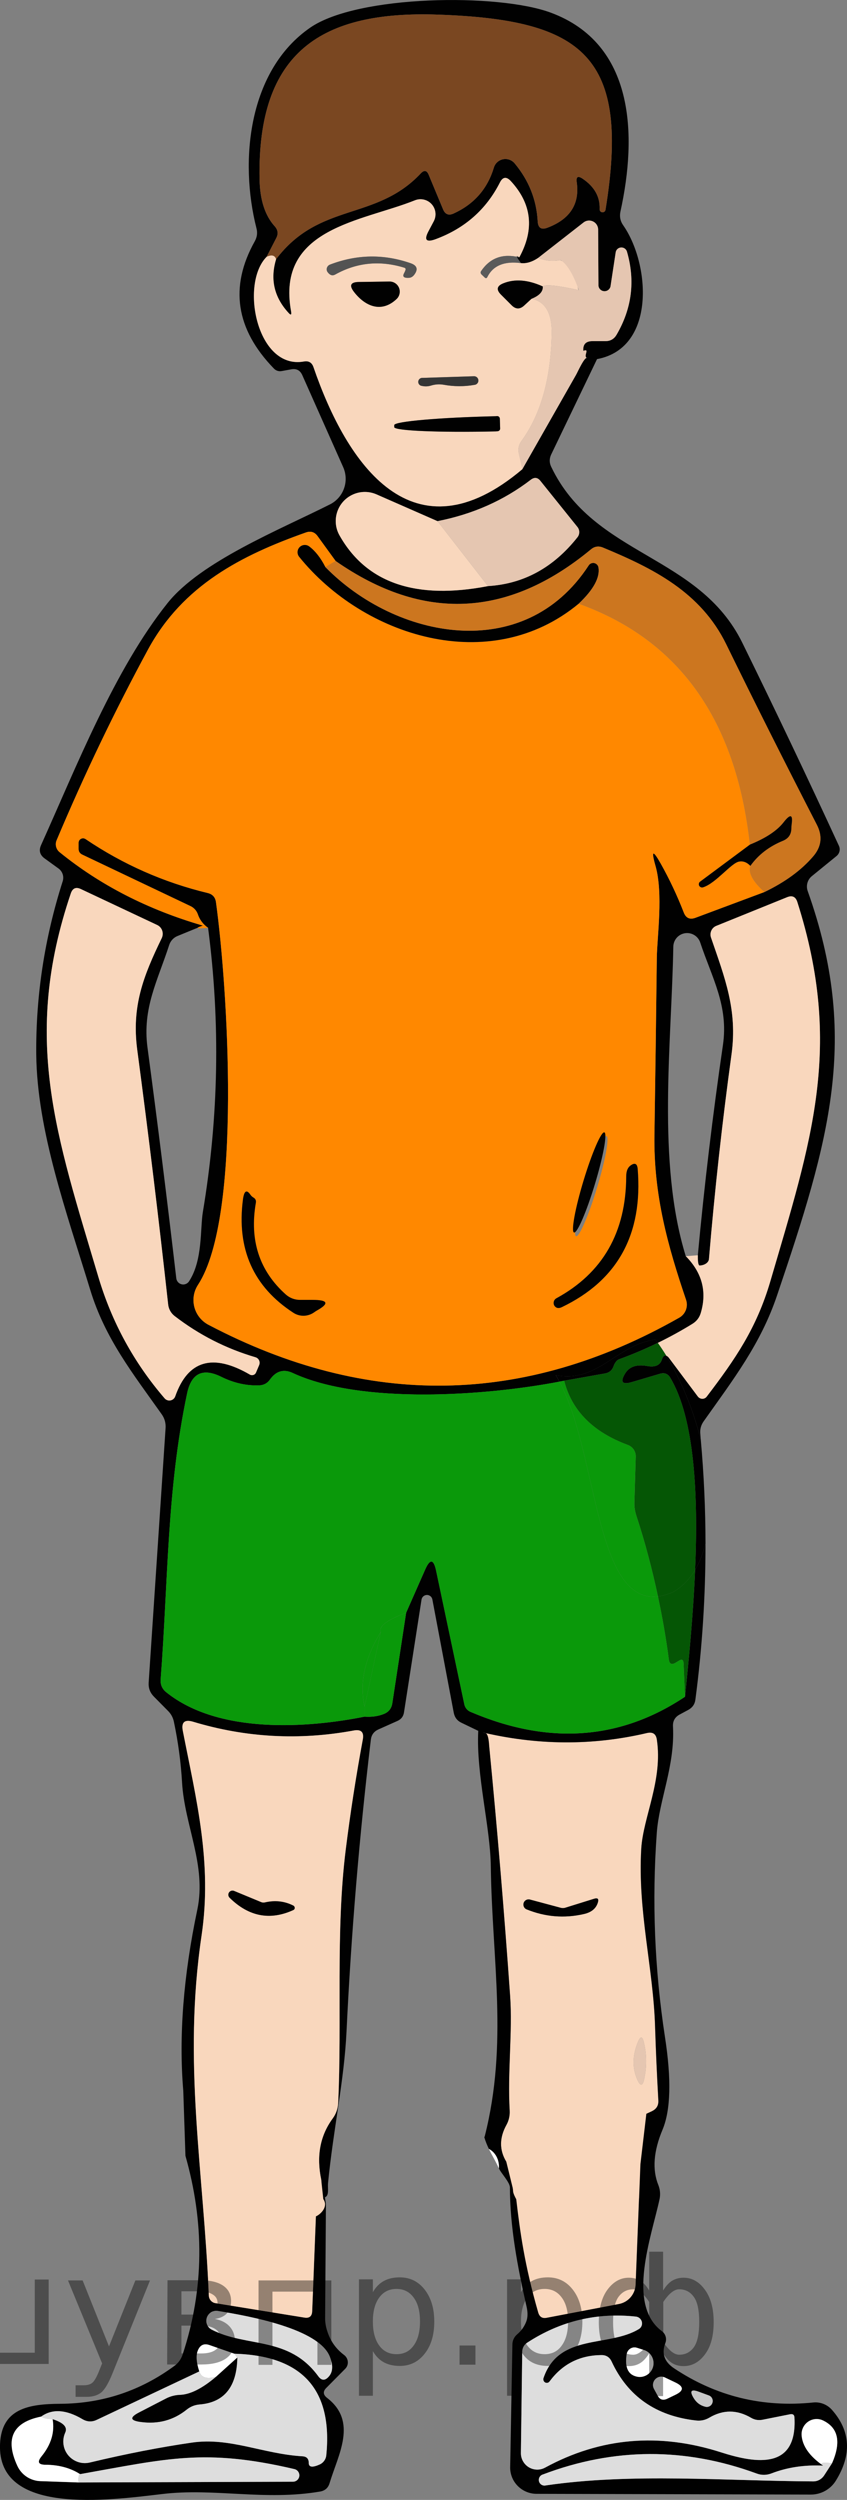 <?xml version="1.0" encoding="utf-8"?>
<!-- Generator: Adobe Illustrator 16.0.0, SVG Export Plug-In . SVG Version: 6.00 Build 0)  -->
<!DOCTYPE svg PUBLIC "-//W3C//DTD SVG 1.1//EN" "http://www.w3.org/Graphics/SVG/1.1/DTD/svg11.dtd">
<svg version="1.1" id="Слой_1" xmlns="http://www.w3.org/2000/svg" xmlns:xlink="http://www.w3.org/1999/xlink" x="0px" y="0px"
	 width="46.897px" height="138.285px" viewBox="374.055 419.456 46.897 138.285"
	 enable-background="new 374.055 419.456 46.897 138.285" xml:space="preserve">
<rect x="374.055" y="419.456" width="46.897" height="138.285" fill="#808080" stroke="none"/>
<path fill="#F9D7BD" d="M409.114,538.489c-0.531-0.274-0.898-0.194-1.102,0.239c-0.059,0.127-0.073,0.271-0.041,0.41
	c0.121,0.499,0.115,0.973-0.017,1.423c-0.021,0.087-0.098,0.146-0.187,0.146c-0.111,0-0.204-0.092-0.208-0.203l-3.708,6.882
	c0.071,0.236,0.225,0.332,0.46,0.288l4.013-0.765c0.52-0.103,0.9-0.548,0.921-1.076l0.263-6.669
	C409.52,538.857,409.389,538.631,409.114,538.489z"/>
<path fill="#C8C8C8" d="M402.431,540.429l0.355-0.194c-0.152-0.116-0.304-0.21-0.456-0.213L402.431,540.429z"/>
<path fill="#F9D7BD" d="M410.323,531.574c-0.099-3.272-0.97-6.396-0.765-9.858c0.106-1.743,1.2-3.79,0.863-6.026
	c-0.044-0.318-0.225-0.441-0.542-0.37c-3.032,0.713-6.112,0.69-9.242-0.065c0.017,0.438-0.014,0.63-0.09,0.575
	c0.104-0.011,0.194-0.017,0.271-0.017c0.203,0,0.313,0.102,0.329,0.304c0.444,4.577,0.827,9.159,1.151,13.747
	c0.14,1.974-0.148,4.21-0.024,6.34c0.016,0.274-0.044,0.545-0.173,0.781c-0.4,0.719-0.406,1.4-0.017,2.048l0.245,0.99
	c0.05,0.203,1.277,7.675,1.43,7.791l5.75-6.833l0.633-4.736c0.258-0.121,0.378-0.32,0.361-0.601
	C410.428,534.291,410.367,532.933,410.323,531.574z M407.158,524.693c-0.1,0.334-0.359,0.548-0.782,0.641
	c-1.079,0.246-2.137,0.159-3.174-0.263c-0.122-0.057-0.188-0.19-0.161-0.321c0.033-0.156,0.187-0.255,0.343-0.222l1.719,0.461
	c0.08,0.021,0.162,0.021,0.238,0l1.611-0.502C407.149,524.426,407.218,524.495,407.158,524.693z M409.723,534.46
	c-0.082,0.4-0.208,0.414-0.378,0.041c-0.29-0.646-0.279-1.346,0.033-2.097c0.136-0.329,0.246-0.32,0.328,0.024
	C409.865,533.098,409.871,533.775,409.723,534.46z"/>
<path fill="#010101" d="M392.047,541.367c0.015,0.016,0.037,0.028,0.051,0.044v-0.03l0,0
	C392.08,541.359,392.063,541.359,392.047,541.367z"/>
<polygon fill="#010101" points="392.098,541.38 392.098,541.38 392.098,541.381 "/>
<path fill="#010101" d="M410.709,494.649c-0.104,0.329-0.378,0.452-0.822,0.37c-0.581-0.104-0.986,0.032-1.217,0.41
	c-0.291,0.478-0.167,0.637,0.37,0.478l1.562-0.461c0.241-0.071,0.428,0,0.56,0.214c1.369,2.283,1.553,6.563,1.38,10.632
	c0.256-0.427,0.445-0.918,0.576-1.459c-0.003-1.912-0.089-3.824-0.262-5.739c-0.421-1.665-1.089-3.301-1.912-4.647
	C410.85,494.409,410.771,494.468,410.709,494.649z"/>
<path fill="#010101" d="M407.553,495.429c0.229-0.038,0.386-0.167,0.469-0.386c0.032-0.099,0.079-0.187,0.14-0.263
	c0.049-0.071,0.126-0.124,0.229-0.156c0.712-0.261,1.407-0.556,2.086-0.887c-0.043-0.062-0.087-0.124-0.131-0.184
	c-2.162,0.286-3.189,2.435-5.523,1.968c0.071,0.114,0.141,0.236,0.207,0.36c0.086-0.017,0.178-0.032,0.262-0.049L407.553,495.429z"
	/>
<path fill="#010101" d="M420.107,552.746c-0.26-0.284-0.635-0.431-1.011-0.395c-2.818,0.291-5.392-0.34-7.721-1.891
	c-0.543-0.362-0.702-0.83-0.477-1.406c0.087-0.234,0.007-0.499-0.198-0.649c-1.981-1.472-0.567-5.246-0.123-7.317
	c0.05-0.259,0.027-0.508-0.065-0.749c-0.352-0.86-0.274-1.888,0.229-3.083c0.45-1.08,0.494-2.787,0.132-5.122
	c-0.575-3.755-0.727-7.521-0.452-11.298c0.132-1.825,1.012-3.708,0.896-5.878c-0.017-0.303,0.109-0.524,0.378-0.666l0.461-0.247
	c0.235-0.126,0.37-0.318,0.402-0.575c0.381-2.877,0.563-5.756,0.559-8.637c-0.131,0.541-0.32,1.032-0.575,1.459
	c-0.111,2.627-0.371,5.167-0.558,7.021c-3.602,2.401-7.56,2.68-11.873,0.839c-0.176-0.071-0.304-0.225-0.346-0.411l-1.562-7.392
	c-0.137-0.657-0.34-0.68-0.608-0.065l-1.053,2.385l-0.765,5.007c-0.044,0.28-0.194,0.475-0.452,0.584
	c-0.322,0.132-0.685,0.184-1.085,0.156c-3.125,0.625-8.066,0.987-10.977-1.348c-0.23-0.182-0.335-0.42-0.313-0.716
	c0.419-5.476,0.337-10.475,1.464-15.819c0.236-1.113,0.863-1.42,1.883-0.921c0.696,0.345,1.398,0.504,2.105,0.477
	c0.252-0.006,0.451-0.113,0.6-0.321c0.34-0.477,0.762-0.597,1.266-0.361c3.77,1.747,10.67,1.262,14.761,0.477
	c-0.066-0.125-0.136-0.246-0.207-0.36c2.334,0.467,3.361-1.682,5.523-1.968c-0.008-0.011-0.016-0.022-0.023-0.032
	c0.008,0.01,0.016,0.021,0.023,0.032c0.152-0.021,0.311-0.032,0.477-0.032c-0.166,0-0.324,0.012-0.477,0.032
	c0.044,0.06,0.088,0.122,0.131,0.184c0.655-0.319,1.295-0.67,1.919-1.055c0.229-0.142,0.384-0.342,0.46-0.6
	c0.351-1.179,0.074-2.226-0.83-3.141c-1.611-5.213-0.781-11.79-0.69-17.127c0.007-0.321,0.214-0.604,0.518-0.707
	c0.399-0.136,0.834,0.077,0.971,0.478c0.649,1.956,1.578,3.502,1.258,5.681c-0.564,3.859-1.028,7.734-1.39,11.626
	c-0.006,0.384,0.03,0.573,0.106,0.567c0.277-0.013,0.497-0.169,0.51-0.362c0.319-3.798,0.735-7.572,1.25-11.321
	c0.337-2.45-0.37-4.227-1.135-6.454c-0.092-0.262,0.035-0.548,0.288-0.65l3.922-1.586c0.285-0.115,0.475-0.028,0.567,0.262
	c2.557,8.025,0.782,13.214-1.496,20.991c-0.765,2.599-1.94,4.301-3.52,6.372c-0.018,0.023-0.037,0.044-0.061,0.062
	c-0.136,0.1-0.328,0.068-0.432-0.07l-1.588-2.12c-0.058-0.079-0.11-0.118-0.159-0.138c0.823,1.348,1.491,2.983,1.912,4.647
	c-0.01-0.105-0.016-0.211-0.026-0.316c-0.027-0.258,0.036-0.494,0.189-0.707c1.636-2.311,3.157-4.276,4.062-6.965
	c2.895-8.551,4.589-14.24,1.694-22.364c-0.104-0.297-0.011-0.626,0.23-0.822l1.364-1.11c0.174-0.14,0.228-0.379,0.132-0.575
	c-1.732-3.755-3.514-7.496-5.345-11.223c-2.417-4.909-8.206-4.77-10.582-9.735c-0.109-0.225-0.109-0.452,0-0.683l2.56-5.321
	l-0.563-0.073c-0.137-0.142-0.525,0.825-0.624,0.995l-2.969,5.213c-6.059,5.123-9.718-0.263-11.568-5.641
	c-0.088-0.257-0.266-0.361-0.534-0.313c-2.598,0.461-3.544-4.291-2.063-5.788l0.534-1.036c0.126-0.235,0.099-0.455-0.082-0.657
	c-0.537-0.592-0.817-1.455-0.839-2.59c-0.14-7.088,3.453-9.341,9.875-9.119c8.099,0.28,10.655,2.319,9.282,10.788
	c-0.01,0.091-0.091,0.156-0.181,0.147c-0.092-0.009-0.157-0.09-0.147-0.181c0.027-0.679-0.291-1.241-0.954-1.686
	c-0.252-0.164-0.356-0.096-0.313,0.206c0.17,1.206-0.373,2.044-1.628,2.516c-0.334,0.126-0.513,0.009-0.534-0.353
	c-0.066-1.201-0.494-2.272-1.283-3.216c-0.082-0.096-0.19-0.166-0.311-0.204c-0.353-0.107-0.725,0.091-0.832,0.443
	c-0.356,1.184-1.104,2.033-2.244,2.549c-0.264,0.115-0.452,0.038-0.567-0.23l-0.798-1.916c-0.104-0.252-0.25-0.279-0.436-0.082
	c-2.491,2.656-5.608,1.57-8.017,4.752c-0.335,1.107-0.11,2.092,0.674,2.951c0.143,0.165,0.195,0.141,0.157-0.073
	c-0.84-4.612,3.913-4.958,6.849-6.134c0.232-0.096,0.495-0.081,0.717,0.039c0.401,0.221,0.549,0.727,0.327,1.128l-0.279,0.526
	c-0.269,0.499-0.138,0.649,0.395,0.452c1.611-0.598,2.795-1.642,3.552-3.133c0.158-0.313,0.359-0.34,0.6-0.082
	c1.168,1.255,1.327,2.661,0.478,4.218c-0.22-0.159-0.189-0.052,0.09,0.32c0.302,0.033,0.62-0.063,0.954-0.287l2.508-1.957
	c0.09-0.071,0.2-0.109,0.314-0.109c0.277,0.001,0.501,0.228,0.5,0.504l0.016,3.043c-0.014,0.186,0.127,0.348,0.313,0.361
	c0.187,0.014,0.349-0.127,0.362-0.313l0.279-1.833c0.019-0.124,0.107-0.225,0.228-0.26c0.17-0.05,0.348,0.048,0.397,0.219
	c0.467,1.611,0.274,3.144-0.575,4.596c-0.137,0.235-0.343,0.354-0.616,0.354h-0.724c-0.361,0-0.529,0.178-0.502,0.534
	c0.017,0.258,0.168,0.426,0.452,0.502c3.594-0.361,3.298-5.229,1.76-7.441c-0.164-0.229-0.216-0.484-0.156-0.765
	c0.93-4.234,0.781-9.282-3.855-11.001c-2.928-1.085-10.689-0.979-13.313,0.822c-3.42,2.352-3.947,7.334-2.984,11.108
	c0.066,0.252,0.032,0.493-0.099,0.724c-1.403,2.51-1.05,4.854,1.061,7.029c0.113,0.122,0.281,0.176,0.444,0.14l0.502-0.091
	c0.302-0.061,0.512,0.05,0.633,0.329l2.261,5.082c0.342,0.773,0.021,1.677-0.731,2.056c-2.787,1.405-7.137,3.148-8.987,5.451
	c-2.944,3.675-5.065,9.085-7.013,13.401c-0.132,0.296-0.066,0.54,0.197,0.732l0.772,0.559c0.222,0.161,0.314,0.446,0.23,0.707
	c-1.003,3.136-1.491,6.325-1.464,9.57c0.041,4.227,1.694,8.79,2.993,13.041c0.822,2.688,2.359,4.62,3.955,6.873
	c0.158,0.225,0.229,0.475,0.214,0.748l-0.938,14.102c-0.017,0.301,0.082,0.559,0.296,0.772l0.765,0.773
	c0.175,0.17,0.288,0.375,0.337,0.616c0.236,1.118,0.387,2.239,0.452,3.363c0.14,2.367,1.356,4.571,0.847,7.013
	c-0.773,3.661-1.033,7.003-0.781,10.023c0,0.006,0.001,0.012,0.001,0.019l0.12,3.589c1.041,3.666,1.06,7.322-0.162,11.011
	c-0.081,0.236-0.229,0.442-0.427,0.593c-1.886,1.392-3.994,2.096-6.323,2.112c-1.76,0.009-3.265,0.255-3.354,2.221
	c-0.173,3.971,5.969,3.124,8.979,2.771c2.886-0.346,5.689,0.386,8.757-0.14c0.263-0.05,0.433-0.203,0.51-0.461
	c0.485-1.603,1.563-3.404-0.14-4.719c-0.225-0.176-0.236-0.362-0.032-0.56l1.035-1.044c0.018-0.018,0.034-0.036,0.05-0.057
	c0.166-0.222,0.117-0.538-0.106-0.708c-0.455-0.34-0.768-0.783-0.938-1.332c-0.082-0.246-0.121-0.501-0.115-0.765l0.044-6.221
	c-0.014-0.016-0.035-0.028-0.051-0.044c-0.085,0.042-0.172,0.403-0.313,0.444c-0.109,0.034-0.185,0.133-0.189,0.247l-0.205,5.245
	c-0.012,0.279-0.154,0.397-0.428,0.354l-4.926-0.798c-0.209-0.032-0.364-0.212-0.369-0.428c-0.288-6.947-1.448-12.843-0.403-19.897
	c0.6-4.028-0.288-7.507-1.036-11.329c-0.094-0.478,0.094-0.647,0.56-0.511c2.927,0.883,5.897,1.044,8.912,0.485
	c0.4-0.071,0.565,0.094,0.493,0.493c-0.379,2.045-0.693,4.075-0.945,6.093c-0.567,4.53-0.206,9.505-0.42,14.019
	c-0.017,0.323-0.12,0.614-0.313,0.871c-0.69,0.948-0.898,2.073-0.625,3.371c0.004,0.02,0.006,0.039,0.007,0.059
	c0.01,0.222-0.158,0.409-0.377,0.419c-0.564,0.017-0.852-0.264-0.863-0.839c-0.021-1.168-0.035-2.335-0.041-3.503
	c0.005-0.102-0.074-0.185-0.177-0.185s-0.188,0.083-0.193,0.185l-0.091,4.333c-0.006,0.323,0.154,0.482,0.477,0.477
	c0.727-0.01,1.209,0.125,1.466,0.396c0.017-0.009,0.033-0.009,0.051,0.013l-0.057-0.374c0.252-0.099,0.145-0.513,0.172-0.782
	c0.296-3.009,0.894-5.657,1.025-8.396c0.257-5.399,0.707-10.781,1.348-16.148c0.033-0.262,0.173-0.448,0.42-0.559l1.052-0.469
	c0.209-0.094,0.329-0.252,0.362-0.477l0.97-6.232c0.02-0.129,0.119-0.231,0.247-0.254c0.166-0.03,0.323,0.08,0.354,0.245
	l1.184,6.265c0.05,0.259,0.189,0.441,0.42,0.552l1.044,0.502c3.13,0.756,6.21,0.778,9.241,0.065c0.318-0.071,0.498,0.053,0.543,0.37
	c0.337,2.236-0.757,4.283-0.864,6.026c-0.205,3.462,0.666,6.586,0.765,9.858c0.044,1.36,0.104,2.717,0.181,4.07
	c0.017,0.28-0.104,0.479-0.361,0.6l-0.305,0.141l-0.328,2.779l-0.264,6.668c-0.021,0.529-0.401,0.975-0.921,1.076l-4.012,0.765
	c-0.236,0.044-0.389-0.052-0.461-0.287c-0.767-2.666-1.009-4.489-1.218-6.271c-0.308-0.571-0.076-0.427-0.269-0.75
	c-0.056,0.066,0,0-0.083,0.056c0.006,2.236,0.413,4.383,0.928,6.652c0.071,0.318,0.063,0.59-0.024,0.813
	c-0.109,0.28-0.279,0.516-0.51,0.707c-0.162,0.143-0.255,0.344-0.255,0.552l-0.123,6.775c-0.001,0.008-0.001,0.017-0.001,0.024
	c-0.005,0.804,0.647,1.459,1.455,1.464l15.195,0.041c0.563,0,1.085-0.289,1.381-0.765
	C421.228,555.237,421.154,553.924,420.107,552.746z M392.782,447.629c0.359-0.814,1.311-1.184,2.125-0.824l3.371,1.479
	c1.956-0.384,3.68-1.148,5.171-2.294c0.197-0.148,0.373-0.126,0.526,0.065l2.056,2.557c0.129,0.164,0.129,0.396,0,0.56
	c-1.332,1.683-2.984,2.584-4.958,2.705c-3.984,0.768-6.723-0.165-8.214-2.796C392.604,448.637,392.575,448.098,392.782,447.629z
	 M377.352,466.594c-0.195-0.16-0.262-0.428-0.164-0.657c1.54-3.65,3.232-7.175,5.073-10.573c1.925-3.527,5.147-5.188,8.732-6.454
	c0.263-0.093,0.477-0.027,0.642,0.197l1.003,1.381c4.834,3.366,9.546,3.152,14.134-0.641c0.202-0.17,0.428-0.203,0.674-0.099
	c2.771,1.151,5.402,2.459,6.816,5.344c1.552,3.174,3.224,6.501,5.016,9.981c0.329,0.636,0.261,1.223-0.205,1.761
	c-0.652,0.761-1.549,1.417-2.689,1.965l-3.814,1.422c-0.318,0.121-0.537,0.022-0.658-0.296c-0.361-0.932-0.783-1.828-1.266-2.688
	c-0.444-0.789-0.543-0.751-0.297,0.115c0.437,1.521,0.091,3.938,0.074,5.064c-0.038,3.272-0.082,6.545-0.132,9.817
	c-0.049,3.313,0.732,6.126,1.752,9.127c0.124,0.375-0.031,0.784-0.37,0.979c-8.595,4.884-17.285,5.018-26.072,0.402
	c-0.047-0.023-0.092-0.05-0.135-0.079c-0.715-0.468-0.915-1.423-0.449-2.133c2.475-3.79,1.628-16.6,0.995-21.172
	c-0.039-0.269-0.189-0.436-0.452-0.501c-2.434-0.587-4.689-1.582-6.768-2.985c-0.041-0.028-0.091-0.044-0.142-0.043
	c-0.136,0.001-0.245,0.113-0.244,0.249v0.337c0,0.143,0.065,0.246,0.197,0.313l6.002,2.853c0.19,0.09,0.336,0.253,0.404,0.452
	c0.104,0.308,0.293,0.557,0.567,0.748c0.685,5.229,0.589,10.467-0.288,15.713c-0.156,0.929,0,2.673-0.765,3.84
	c-0.063,0.096-0.163,0.158-0.276,0.173c-0.212,0.025-0.405-0.125-0.431-0.337c-0.51-4.38-1.041-8.636-1.595-12.769
	c-0.288-2.18,0.559-3.684,1.2-5.665c0.073-0.229,0.242-0.414,0.46-0.502l1.406-0.575C382.245,469.774,379.6,468.42,377.352,466.594z
	 M383.165,496.802c-1.694-1.968-2.913-4.198-3.658-6.692c-2.335-7.86-4.251-13.205-1.53-21.238c0.099-0.284,0.282-0.364,0.552-0.238
	l4.227,1.989c0.002,0.002,0.004,0.003,0.007,0.004c0.266,0.127,0.377,0.449,0.248,0.72c-1.012,2.088-1.678,3.758-1.357,6.183
	c0.625,4.692,1.195,9.385,1.711,14.076c0.025,0.258,0.156,0.492,0.361,0.65c1.354,1.041,2.845,1.8,4.473,2.277
	c0.014,0.004,0.026,0.009,0.039,0.014c0.163,0.07,0.237,0.26,0.167,0.422l-0.174,0.411c-0.003,0.009-0.008,0.017-0.012,0.024
	c-0.064,0.114-0.21,0.155-0.324,0.091c-2.056-1.195-3.435-0.795-4.136,1.2c-0.021,0.06-0.058,0.112-0.105,0.152
	C383.505,496.97,383.287,496.95,383.165,496.802z M386.109,547.287c1.842,0.296,5.573,0.995,6.198,2.508
	c0.203,0.499,0.184,0.877-0.058,1.135c-0.202,0.225-0.395,0.214-0.574-0.032c-1.637-2.237-3.963-1.571-5.912-2.582
	c-0.201-0.111-0.313-0.335-0.279-0.563C385.528,547.451,385.809,547.243,386.109,547.287z M385.641,549.169l1.39,0.485
	c3.76,0.104,5.456,1.981,5.089,5.632c-0.025,0.21-0.155,0.393-0.345,0.486c-0.417,0.191-0.625,0.167-0.625-0.074
	c0-0.236-0.118-0.359-0.354-0.37c-2.187-0.132-4.013-1.061-6.117-0.757c-1.749,0.253-3.635,0.62-5.657,1.103
	c-0.255,0.06-0.522,0.033-0.761-0.075c-0.6-0.271-0.866-0.978-0.595-1.577c0.143-0.302-0.091-0.552-0.698-0.748
	c0.126,0.718-0.08,1.405-0.617,2.063c-0.246,0.307-0.173,0.46,0.222,0.46c0.746,0.006,1.385,0.178,1.916,0.519
	c4.826-0.855,6.906-1.439,11.864-0.28c0.165,0.036,0.282,0.184,0.279,0.353c-0.005,0.195-0.165,0.35-0.361,0.347l-11.864,0.041
	l-2.121-0.074c-0.553-0.02-1.047-0.351-1.274-0.855c-0.686-1.496-0.244-2.4,1.323-2.713c0.614-0.444,1.376-0.397,2.286,0.14
	c0.257,0.153,0.521,0.167,0.789,0.041l5.682-2.681c-0.17-0.521-0.192-0.918-0.066-1.191
	C385.15,549.167,385.354,549.076,385.641,549.169z M412.748,551.759l0.543,0.198c0.173,0.056,0.266,0.241,0.209,0.414
	c-0.056,0.173-0.241,0.267-0.414,0.21c-0.269-0.071-0.477-0.23-0.625-0.477C412.226,551.715,412.321,551.6,412.748,551.759z
	 M410.873,550.97l0.568,0.271c0.488,0.229,0.488,0.46,0,0.69l-0.444,0.214c-0.236,0.109-0.414,0.05-0.534-0.181l-0.198-0.362
	c-0.071-0.132-0.074-0.29-0.008-0.425C410.37,550.951,410.646,550.858,410.873,550.97z M409.739,549.458
	c0.324,0.118,0.529,0.44,0.5,0.784c-0.037,0.421-0.408,0.732-0.829,0.696c-0.559-0.072-0.778-0.491-0.657-1.259
	c0.004-0.022,0.009-0.045,0.016-0.067c0.076-0.233,0.323-0.361,0.552-0.286L409.739,549.458z M402.897,555.147l0.074-5.615
	c0.005-0.201,0.11-0.386,0.28-0.493c1.837-1.195,3.843-1.675,6.019-1.439c0.115,0.015,0.219,0.082,0.28,0.182
	c0.108,0.177,0.053,0.405-0.124,0.509c-1.677,1.02-4.432,0.215-5.279,2.714c-0.026,0.083,0.004,0.176,0.073,0.227
	c0.087,0.063,0.205,0.043,0.264-0.046c0.713-0.959,1.667-1.444,2.861-1.455c0.269-0.006,0.461,0.115,0.576,0.362
	c0.894,1.918,2.447,3.004,4.661,3.256c0.269,0.033,0.519-0.02,0.749-0.156c0.762-0.449,1.531-0.447,2.31,0.008
	c0.198,0.115,0.409,0.151,0.634,0.107l1.529-0.304c0.153-0.028,0.232,0.032,0.238,0.181c0.157,2.861-2.063,2.565-4.045,1.932
	c-3.442-1.107-6.696-0.827-9.76,0.839c-0.138,0.075-0.292,0.114-0.449,0.112C403.289,556.057,402.892,555.647,402.897,555.147z
	 M420.123,555.714l-0.443,0.683c-0.134,0.199-0.353,0.32-0.584,0.32c-4.859-0.024-10.056-0.477-14.816,0.223
	c-0.168,0.043-0.339-0.059-0.383-0.227c-0.043-0.168,0.059-0.34,0.227-0.383c3.925-1.485,7.865-1.502,11.823-0.049
	c0.265,0.1,0.561,0.097,0.83-0.009c0.865-0.334,1.817-0.477,2.854-0.428c-0.751-0.521-1.148-1.082-1.193-1.686
	c-0.009-0.146,0.021-0.294,0.087-0.426c0.204-0.415,0.703-0.585,1.114-0.38C420.472,553.76,420.634,554.547,420.123,555.714z"/>
<polygon fill="#010101" points="392.103,541.417 392.098,541.381 392.098,541.411 "/>
<path fill="#7A4721" d="M389.341,433.797c-0.072-0.22-0.247-0.264-0.527-0.132l0.534-1.036c0.126-0.235,0.099-0.455-0.082-0.657
	c-0.537-0.592-0.816-1.455-0.839-2.59c-0.14-7.088,3.453-9.341,9.875-9.118c8.099,0.279,10.656,2.318,9.282,10.787
	c-0.009,0.091-0.09,0.156-0.181,0.147s-0.157-0.09-0.147-0.181c0.027-0.679-0.291-1.241-0.954-1.686
	c-0.252-0.164-0.356-0.096-0.313,0.206c0.17,1.206-0.372,2.044-1.628,2.517c-0.334,0.125-0.513,0.008-0.534-0.354
	c-0.065-1.201-0.493-2.272-1.283-3.216c-0.238-0.279-0.658-0.312-0.938-0.073c-0.096,0.083-0.167,0.191-0.203,0.313
	c-0.356,1.184-1.104,2.033-2.245,2.549c-0.263,0.115-0.452,0.038-0.567-0.23l-0.798-1.916c-0.104-0.252-0.249-0.279-0.436-0.082
	C394.865,431.701,391.749,430.615,389.341,433.797z"/>
<path fill="#F9D7BD" d="M402.809,433.69c-0.91-0.225-1.614,0.027-2.113,0.757c-0.044,0.065-0.038,0.128,0.017,0.188l0.172,0.165
	c0.066,0.065,0.117,0.058,0.156-0.025c0.318-0.63,0.938-0.886,1.858-0.765c0.302,0.033,0.62-0.063,0.954-0.287
	c0.405,0.164,0.819,0.202,1.241,0.115c-0.066,0.06,0.584,0.115,0.794,0.464c0.247,0.413,0.075,1.128,0.218,1.205
	c-1.195-0.263-1.861-0.332-1.998-0.206c-0.822-0.373-1.552-0.43-2.187-0.173c-0.356,0.143-0.398,0.351-0.124,0.625l0.592,0.592
	c0.22,0.22,0.444,0.228,0.675,0.024l0.42-0.386c0.767,0.153,1.14,0.803,1.117,1.948c-0.049,2.479-0.605,4.448-1.669,5.912
	c-0.159,0.213-0.208,0.452-0.147,0.715l0.197,0.848c-6.06,5.122-9.719-0.264-11.568-5.641c-0.088-0.258-0.267-0.362-0.534-0.313
	c-2.599,0.461-3.544-4.291-2.064-5.789c0.28-0.131,0.455-0.088,0.527,0.132c-0.335,1.107-0.11,2.091,0.674,2.952
	c0.143,0.164,0.194,0.14,0.156-0.074c-0.839-4.613,3.914-4.958,6.849-6.135c0.425-0.174,0.91,0.028,1.085,0.452
	c0.096,0.232,0.081,0.495-0.04,0.716l-0.28,0.526c-0.269,0.499-0.137,0.649,0.395,0.452c1.612-0.598,2.796-1.642,3.553-3.133
	c0.158-0.313,0.358-0.34,0.6-0.082C403.498,430.727,403.658,432.133,402.809,433.69z M396.51,434.381
	c-0.021,0.065-0.05,0.129-0.082,0.188c-0.104,0.187-0.014,0.271,0.271,0.255c0.109-0.005,0.205-0.06,0.288-0.164
	c0.229-0.302,0.167-0.516-0.189-0.642c-1.496-0.521-2.988-0.496-4.473,0.074c-0.145,0.056-0.219,0.214-0.165,0.354
	c0.01,0.026,0.023,0.051,0.042,0.072c0.126,0.165,0.263,0.206,0.411,0.124c1.199-0.669,2.478-0.795,3.831-0.378
	C396.498,434.282,396.521,434.321,396.51,434.381z M393.657,435.606c0.608,0.789,1.513,1.184,2.352,0.395
	c0.227-0.209,0.24-0.563,0.031-0.79c-0.107-0.116-0.26-0.182-0.419-0.18l-1.701,0.024
	C393.465,435.061,393.378,435.245,393.657,435.606z M398.615,440.737c0.575,0.104,1.146,0.106,1.71,0.008
	c0.132-0.011,0.229-0.127,0.218-0.259c-0.011-0.132-0.127-0.229-0.259-0.218l-2.828,0.09c-0.123-0.012-0.231,0.078-0.243,0.201
	c-0.011,0.123,0.079,0.231,0.201,0.243c0.17,0.038,0.338,0.032,0.502-0.017C398.146,440.714,398.379,440.698,398.615,440.737z
	 M401.747,443.163l-0.017-0.543c0-0.082-0.066-0.148-0.148-0.148l-0.09,0.008c-3.077,0.07-5.578,0.287-5.607,0.486v0.115
	c-0.032,0.2,2.456,0.308,5.557,0.239c0.022,0,0.045-0.001,0.067-0.001l0.09-0.009C401.682,443.31,401.747,443.244,401.747,443.163z"
	/>
<path fill="#E5C6B1" d="M406.582,439.267c-0.137-0.143-0.534,0.757-0.634,0.927l-2.969,5.213l-0.197-0.847
	c-0.06-0.263-0.011-0.501,0.148-0.716c1.063-1.463,1.62-3.434,1.669-5.912c0.022-1.145-0.351-1.795-1.118-1.948
	c0.438-0.175,0.647-0.403,0.625-0.683c0.137-0.126,0.803-0.057,1.998,0.206c-0.307-0.872-0.644-1.429-1.012-1.669
	c-0.422,0.087-0.836,0.049-1.241-0.115l2.509-1.957c0.217-0.173,0.531-0.137,0.705,0.08c0.07,0.09,0.109,0.2,0.108,0.314
	l0.017,3.042c-0.014,0.187,0.126,0.348,0.313,0.362c0.186,0.014,0.348-0.127,0.362-0.313l0.279-1.834
	c0.026-0.176,0.19-0.295,0.365-0.269c0.123,0.02,0.225,0.107,0.26,0.228c0.466,1.611,0.273,3.144-0.575,4.596
	c-0.138,0.236-0.343,0.354-0.617,0.354h-0.724c-0.361,0-0.528,0.179-0.501,0.535C406.76,438.709,406.298,439.191,406.582,439.267"/>
<path fill="#535353" d="M396.444,434.266c-1.354-0.417-2.632-0.291-3.831,0.378c-0.148,0.082-0.285,0.041-0.411-0.124
	c-0.095-0.116-0.073-0.288,0.048-0.384c0.022-0.019,0.048-0.032,0.075-0.043c1.485-0.57,2.977-0.595,4.473-0.074
	c0.356,0.126,0.419,0.34,0.189,0.642c-0.083,0.104-0.179,0.159-0.288,0.164c-0.285,0.017-0.375-0.068-0.271-0.255
	c0.033-0.06,0.061-0.123,0.082-0.188C396.521,434.321,396.498,434.282,396.444,434.266z"/>
<path fill="#5B5B5B" d="M402.809,433.69c-0.22-0.159-0.189-0.052,0.09,0.32c-0.921-0.12-1.54,0.135-1.858,0.765
	c-0.038,0.083-0.09,0.091-0.156,0.025l-0.172-0.165c-0.055-0.061-0.061-0.123-0.017-0.188
	C401.194,433.717,401.897,433.465,402.809,433.69z"/>
<path fill="#010101" d="M396.009,436c-0.839,0.789-1.743,0.395-2.352-0.395c-0.279-0.361-0.192-0.545,0.263-0.551l1.701-0.025
	c0.309-0.004,0.563,0.243,0.567,0.553C396.19,435.741,396.125,435.893,396.009,436z"/>
<path fill="#010101" d="M404.107,435.301c0.021,0.279-0.187,0.508-0.625,0.683l-0.42,0.387c-0.23,0.202-0.454,0.194-0.675-0.024
	l-0.592-0.592c-0.274-0.274-0.232-0.482,0.124-0.625C402.556,434.872,403.285,434.929,404.107,435.301z"/>
<path fill="#353535" d="M397.915,440.786c-0.164,0.05-0.331,0.056-0.501,0.017c-0.123-0.011-0.213-0.12-0.201-0.242
	c0.011-0.123,0.119-0.213,0.242-0.201l2.828-0.091c0.132-0.012,0.248,0.086,0.259,0.218c0.012,0.132-0.086,0.248-0.218,0.259
	c-0.564,0.099-1.135,0.097-1.71-0.008C398.379,440.698,398.146,440.714,397.915,440.786z"/>
<path fill="#010101" d="M401.747,443.163c0,0.081-0.066,0.147-0.148,0.147l-0.09,0.009c-3.101,0.07-5.619-0.035-5.625-0.234
	c0-0.002,0-0.003,0.001-0.004v-0.115c0.029-0.199,2.53-0.416,5.607-0.486l0.09-0.008c0.082,0,0.148,0.066,0.148,0.148
	L401.747,443.163z"/>
<path fill="#E5C6B1" d="M401.073,451.877l-2.795-3.593c1.956-0.384,3.68-1.148,5.171-2.294c0.197-0.148,0.373-0.126,0.526,0.065
	l2.056,2.557c0.129,0.164,0.129,0.396,0,0.56C404.699,450.855,403.047,451.757,401.073,451.877z"/>
<path fill="#F9D7BD" d="M398.278,448.285l2.795,3.593c-3.984,0.768-6.723-0.164-8.214-2.795c-0.444-0.771-0.178-1.758,0.594-2.2
	c0.444-0.256,0.983-0.284,1.453-0.077L398.278,448.285z"/>
<path fill="#FF8800" d="M412.041,491.36c-1.02-3.001-1.801-5.813-1.751-9.126c0.05-3.272,0.094-6.545,0.132-9.817
	c0.016-1.127,0.361-3.544-0.074-5.064c-0.246-0.866-0.147-0.905,0.296-0.115c0.482,0.86,0.905,1.757,1.267,2.688
	c0.12,0.317,0.34,0.416,0.658,0.296l3.814-1.423c-0.646-0.581-0.907-1.063-0.781-1.446c-0.192-0.198-0.397-0.277-0.616-0.239
	c-0.436,0.065-1.275,1.184-1.99,1.422c-0.081,0.033-0.174,0.004-0.221-0.07c-0.053-0.085-0.028-0.197,0.057-0.25l2.746-2.039
	c-0.757-6.89-3.916-11.333-9.48-13.327c-4.916,4.069-11.938,1.801-15.481-2.599c-0.108-0.14-0.112-0.333-0.011-0.478
	c0.128-0.183,0.38-0.226,0.562-0.098c0.34,0.252,0.641,0.636,0.904,1.151l0.567-0.338l-1.003-1.381
	c-0.165-0.225-0.378-0.29-0.642-0.197c-3.585,1.267-6.808,2.927-8.731,6.454c-1.842,3.398-3.533,6.923-5.073,10.573
	c-0.099,0.229-0.031,0.498,0.164,0.657c2.247,1.826,4.893,3.18,7.935,4.063c-0.466,0.143-0.37,0.184,0.288,0.123
	c-0.274-0.192-0.464-0.441-0.567-0.748c-0.069-0.199-0.215-0.363-0.404-0.452l-6.002-2.853c-0.132-0.066-0.197-0.171-0.197-0.313
	v-0.338c0-0.051,0.015-0.1,0.043-0.142c0.078-0.112,0.231-0.141,0.344-0.063c2.077,1.403,4.333,2.398,6.767,2.984
	c0.263,0.066,0.414,0.233,0.452,0.502c0.633,4.571,1.479,17.382-0.995,21.172c-0.028,0.043-0.054,0.088-0.078,0.135
	c-0.391,0.753-0.095,1.683,0.662,2.077c8.787,4.615,17.478,4.48,26.073-0.403C412.011,492.144,412.165,491.735,412.041,491.36z
	 M391.609,491.944c-0.066,0.038-0.129,0.079-0.188,0.123c-0.341,0.225-0.779,0.228-1.118,0.009
	c-2.221-1.441-3.152-3.532-2.796-6.273c0.065-0.478,0.202-0.564,0.41-0.263c0.045,0.065,0.099,0.117,0.165,0.156
	c0.115,0.065,0.161,0.161,0.14,0.287c-0.362,2.083,0.194,3.78,1.669,5.09c0.212,0.186,0.484,0.288,0.765,0.288h0.698
	C392.216,491.36,392.301,491.554,391.609,491.944z M406.48,484.974L406.48,484.974c0.466-1.529,0.983-2.726,1.157-2.674
	c0.174,0.053-0.063,1.336-0.527,2.865l0,0c-0.465,1.529-0.982,2.726-1.156,2.674C405.781,487.786,406.017,486.504,406.48,484.974z
	 M405.16,491.762c-0.159,0.077-0.285,0.063-0.379-0.041c-0.016-0.017-0.029-0.035-0.04-0.056c-0.075-0.14-0.021-0.317,0.122-0.396
	c2.565-1.398,3.854-3.646,3.864-6.742c0-0.285,0.079-0.485,0.239-0.601c0.235-0.17,0.366-0.109,0.395,0.181
	C409.657,487.725,408.257,490.278,405.16,491.762z"/>
<path fill="#010101" d="M392.07,450.825c3.881,3.963,10.992,5.41,14.577-0.09c0.088-0.139,0.271-0.18,0.408-0.092
	c0.073,0.047,0.121,0.121,0.135,0.207c0.088,0.559-0.277,1.225-1.094,1.998c-4.917,4.069-11.938,1.801-15.482-2.599
	c-0.136-0.177-0.104-0.429,0.073-0.565c0.14-0.107,0.333-0.112,0.478-0.01C391.506,449.926,391.807,450.309,392.07,450.825z"/>
<path fill="#CC761F" d="M416.383,468.798c-0.646-0.581-0.907-1.063-0.781-1.447c0.438-0.614,1.041-1.076,1.809-1.389
	c0.302-0.126,0.455-0.352,0.46-0.675c0-0.076,0.006-0.156,0.017-0.238c0.077-0.554-0.074-0.587-0.452-0.099
	c-0.361,0.46-0.981,0.868-1.858,1.225c-0.756-6.89-3.916-11.333-9.479-13.327c0.816-0.773,1.181-1.439,1.094-1.998
	c-0.024-0.162-0.175-0.273-0.337-0.25c-0.085,0.013-0.159,0.063-0.205,0.135c-3.586,5.5-10.698,4.053-14.578,0.09l0.567-0.337
	c4.834,3.365,9.546,3.151,14.134-0.642c0.202-0.17,0.428-0.203,0.674-0.098c2.771,1.15,5.402,2.458,6.816,5.344
	c1.552,3.174,3.224,6.501,5.016,9.981c0.329,0.636,0.261,1.223-0.205,1.76C418.419,467.595,417.522,468.25,416.383,468.798z"/>
<path fill="#010101" d="M415.602,467.352c-0.192-0.198-0.397-0.277-0.616-0.239c-0.436,0.065-1.275,1.184-1.99,1.422
	c-0.092,0.038-0.197-0.007-0.235-0.099c-0.033-0.081-0.003-0.175,0.071-0.221l2.746-2.039c0.877-0.356,1.496-0.765,1.858-1.226
	c0.378-0.487,0.529-0.455,0.452,0.099c-0.011,0.082-0.017,0.162-0.017,0.238c-0.006,0.323-0.158,0.549-0.46,0.675
	C416.643,466.275,416.04,466.737,415.602,467.352z"/>
<path fill="#F9D7BD" d="M388.197,494.534c0.171,0.049,0.269,0.227,0.219,0.396c-0.004,0.014-0.008,0.026-0.013,0.039l-0.174,0.411
	c-0.051,0.121-0.19,0.178-0.313,0.127c-0.008-0.003-0.016-0.008-0.024-0.012c-2.055-1.195-3.434-0.795-4.135,1.2
	c-0.063,0.18-0.261,0.275-0.439,0.213c-0.06-0.021-0.113-0.058-0.153-0.106c-1.694-1.968-2.913-4.198-3.658-6.692
	c-2.335-7.86-4.251-13.205-1.53-21.238c0.099-0.284,0.282-0.364,0.552-0.238l4.227,1.989c0.267,0.123,0.384,0.444,0.258,0.717
	c-0.001,0.002-0.002,0.005-0.003,0.007c-1.012,2.089-1.678,3.759-1.357,6.184c0.625,4.691,1.195,9.384,1.711,14.076
	c0.025,0.257,0.156,0.491,0.361,0.649C385.079,493.297,386.569,494.056,388.197,494.534z"/>
<path fill="#F9D7BD" d="M411.104,494.583l1.588,2.12c0.017,0.024,0.038,0.046,0.063,0.063c0.136,0.104,0.329,0.08,0.43-0.055
	c1.579-2.072,2.755-3.773,3.52-6.372c2.277-7.778,4.053-12.966,1.496-20.991c-0.094-0.29-0.282-0.378-0.567-0.262l-3.922,1.586
	c-0.253,0.103-0.38,0.389-0.288,0.65c0.765,2.228,1.472,4.004,1.135,6.454c-0.515,3.749-0.932,7.523-1.25,11.321
	c-0.013,0.193-0.232,0.35-0.51,0.362c-0.076,0.006-0.112-0.184-0.106-0.567l-0.666,0.05c0.904,0.915,1.181,1.962,0.83,3.141
	c-0.076,0.258-0.23,0.458-0.46,0.601c-0.624,0.385-1.264,0.735-1.919,1.054c0.161,0.226,0.317,0.461,0.468,0.708
	C410.994,494.465,411.046,494.504,411.104,494.583z"/>
<path fill="#055605" d="M408.391,494.625c-0.104,0.032-0.181,0.085-0.229,0.156c-0.061,0.076-0.107,0.164-0.14,0.263
	c-0.083,0.219-0.239,0.348-0.469,0.386l-2.262,0.403c0.423,1.656,1.598,2.84,3.527,3.552c0.271,0.1,0.447,0.361,0.437,0.649
	l-0.074,2.541c-0.006,0.246,0.031,0.485,0.106,0.716c0.484,1.474,0.878,2.966,1.198,4.473c0.259-0.031,0.536-0.108,0.838-0.241
	c0.51-0.292,0.911-0.715,1.22-1.23c0.173-4.068-0.011-8.348-1.381-10.632c-0.132-0.214-0.318-0.284-0.56-0.214l-1.562,0.461
	c-0.537,0.159-0.66,0-0.369-0.478c0.229-0.378,0.635-0.515,1.217-0.41c0.443,0.082,0.718-0.041,0.822-0.37
	c0.062-0.18,0.14-0.24,0.234-0.203c-0.15-0.246-0.307-0.482-0.468-0.708C409.798,494.069,409.103,494.364,408.391,494.625z"/>
<path fill="#055605" d="M411.322,507.522c-0.302,0.134-0.579,0.21-0.838,0.241c0.246,1.156,0.453,2.319,0.604,3.494
	c0.032,0.24,0.153,0.302,0.361,0.181l0.206-0.123c0.153-0.094,0.235-0.05,0.247,0.131l0.082,1.867
	c0.187-1.855,0.446-4.395,0.558-7.022C412.233,506.807,411.832,507.23,411.322,507.522z"/>
<ellipse transform="matrix(0.29 -0.957 0.957 0.29 -175.496 733.484)" fill="#010101" cx="406.781" cy="485.065" rx="2.894" ry="0.329"/>
<path fill="#010101" d="M408.728,484.528c0-0.285,0.079-0.485,0.239-0.601c0.235-0.17,0.366-0.109,0.395,0.181
	c0.296,3.617-1.104,6.17-4.201,7.655c-0.159,0.076-0.285,0.063-0.379-0.041c-0.107-0.117-0.097-0.301,0.024-0.41
	c0.018-0.017,0.037-0.031,0.058-0.042C407.429,489.872,408.717,487.625,408.728,484.528z"/>
<path fill="#010101" d="M390.656,491.36h0.698c0.861,0,0.946,0.195,0.255,0.584c-0.065,0.038-0.129,0.079-0.188,0.123
	c-0.341,0.225-0.779,0.228-1.118,0.009c-2.221-1.441-3.152-3.532-2.796-6.273c0.065-0.478,0.202-0.564,0.41-0.263
	c0.045,0.065,0.099,0.117,0.165,0.156c0.115,0.065,0.161,0.161,0.14,0.287c-0.362,2.083,0.194,3.78,1.669,5.09
	C390.103,491.257,390.375,491.36,390.656,491.36z"/>
<path fill="#0A990A" d="M411.655,511.315l-0.206,0.124c-0.208,0.12-0.328,0.06-0.361-0.182c-0.15-1.175-0.357-2.338-0.604-3.494
	c-3.496,0.43-3.344-7.966-5.455-11.881c-4.091,0.785-10.991,1.271-14.761-0.477c-0.504-0.236-0.926-0.115-1.266,0.361
	c-0.148,0.208-0.348,0.315-0.6,0.321c-0.707,0.027-1.409-0.132-2.105-0.477c-1.02-0.499-1.646-0.192-1.883,0.921
	c-1.127,5.344-1.045,10.344-1.464,15.819c-0.022,0.296,0.082,0.534,0.313,0.716c2.91,2.335,7.852,1.973,10.977,1.348v-0.559
	c-0.291-1.3,0.008-2.672,0.896-4.119c-0.121-0.318,0.348-0.675,1.405-1.069l1.053-2.385c0.269-0.614,0.472-0.592,0.608,0.065
	l1.563,7.392c0.041,0.187,0.17,0.341,0.345,0.411c4.314,1.842,8.271,1.563,11.873-0.838l-0.082-1.867
	C411.891,511.265,411.809,511.221,411.655,511.315z"/>
<path fill="#0A990A" d="M410.484,507.763c-0.32-1.507-0.714-2.999-1.198-4.473c-0.076-0.23-0.112-0.47-0.106-0.716l0.074-2.541
	c0.01-0.288-0.166-0.55-0.437-0.649c-1.929-0.713-3.104-1.896-3.527-3.552c-0.083,0.017-0.176,0.032-0.261,0.05
	C407.141,499.797,406.988,508.193,410.484,507.763z"/>
<path fill="#0A990A" d="M396.542,508.667l-0.764,5.008c-0.044,0.279-0.195,0.474-0.452,0.583c-0.323,0.132-0.686,0.184-1.085,0.157
	v-0.56l0.896-4.119C395.017,509.418,395.485,509.062,396.542,508.667z"/>
<path fill="#0A990A" d="M395.137,509.737l-0.896,4.119C393.95,512.556,394.248,511.183,395.137,509.737z"/>
<path fill="#F9D7BD" d="M391.955,541.099c0.305,0.438-0.18,0.867-0.411,0.958l-0.205,5.246c-0.011,0.279-0.154,0.397-0.428,0.354
	l-4.925-0.798c-0.209-0.032-0.365-0.212-0.37-0.428c-0.288-6.947-1.447-12.843-0.403-19.897c0.601-4.028-0.287-7.507-1.036-11.33
	c-0.093-0.477,0.094-0.646,0.56-0.51c2.927,0.883,5.897,1.044,8.913,0.485c0.399-0.071,0.564,0.094,0.493,0.493
	c-0.379,2.045-0.693,4.075-0.946,6.093c-0.567,4.53-0.205,9.505-0.419,14.019c-0.017,0.323-0.121,0.614-0.313,0.871
	c-0.69,0.948-0.899,2.073-0.625,3.371 M388.501,524.667l-1.471-0.608c-0.115-0.056-0.252-0.009-0.309,0.105
	c-0.045,0.093-0.023,0.204,0.054,0.273c1.057,1.035,2.23,1.26,3.519,0.674c0.068-0.027,0.098-0.105,0.067-0.176
	c-0.014-0.031-0.037-0.056-0.067-0.071c-0.488-0.247-1.014-0.304-1.578-0.173C388.641,524.708,388.565,524.7,388.501,524.667z"/>
<path fill="#010101" d="M402.101,536.985c0.129-0.237,0.188-0.507,0.173-0.782c-0.123-2.129,0.164-4.365,0.025-6.339
	c-0.324-4.588-0.707-9.17-1.152-13.747c-0.016-0.203-0.038-0.801-0.241-0.801c-0.076,0-0.268-0.124-0.371-0.113
	c-0.124,2.385,0.671,5.337,0.695,7.491c0.066,5.163,0.971,9.792-0.337,14.939c-0.005,0.017-0.018,0.029-0.023,0.046
	c0.068,0.231,0.156,0.445,0.254,0.646c0.375,0.197,0.589,0.622,0.554,1.079c0.104,0.237,0.577,0.741,0.606,1.016
	c0.039-0.049,0.127,0.136,0.164,0.082l-0.118-0.479c-0.003,0-0.005-0.001-0.007-0.001c0.002,0,0.004,0.001,0.007,0.001l-0.244-0.991
	C401.695,538.384,401.701,537.703,402.101,536.985z"/>
<path fill="#010101" d="M388.716,524.693c0.564-0.132,1.091-0.074,1.578,0.172c0.068,0.036,0.098,0.118,0.067,0.185
	c-0.014,0.028-0.037,0.051-0.067,0.063c-1.288,0.587-2.462,0.362-3.519-0.674c-0.095-0.086-0.103-0.231-0.019-0.325
	c0.069-0.077,0.18-0.099,0.273-0.054l1.471,0.609C388.565,524.7,388.641,524.708,388.716,524.693z"/>
<path fill="#010101" d="M405.341,524.988l1.611-0.501c0.197-0.061,0.266,0.008,0.206,0.205c-0.1,0.335-0.359,0.548-0.782,0.642
	c-1.079,0.246-2.137,0.158-3.174-0.264c-0.145-0.066-0.207-0.237-0.141-0.382c0.057-0.122,0.19-0.188,0.322-0.16l1.719,0.46
	C405.183,525.009,405.265,525.009,405.341,524.988z"/>
<path fill="#E5C6B1" d="M409.345,534.501c-0.29-0.646-0.279-1.346,0.033-2.097c0.136-0.329,0.246-0.32,0.328,0.024
	c0.159,0.669,0.164,1.346,0.017,2.031C409.641,534.861,409.515,534.875,409.345,534.501z"/>
<path fill="#010101" d="M388.535,535.932"/>
<path fill="#FFFFFF" d="M401.123,538.325c0.185,0.377,0.396,0.718,0.554,1.079C401.712,538.947,401.497,538.522,401.123,538.325z"/>
<path fill="#DDDDDD" d="M386.109,547.287c1.842,0.296,5.573,0.995,6.198,2.508c0.203,0.499,0.184,0.877-0.058,1.135
	c-0.202,0.225-0.395,0.214-0.574-0.032c-1.637-2.237-3.963-1.571-5.912-2.582c-0.267-0.146-0.363-0.481-0.217-0.748
	C385.657,547.365,385.882,547.253,386.109,547.287z"/>
<path fill="#DDDDDD" d="M404.485,551.184c0.713-0.96,1.667-1.444,2.861-1.455c0.269-0.006,0.461,0.114,0.576,0.361
	c0.893,1.919,2.447,3.004,4.661,3.256c0.269,0.033,0.518-0.019,0.748-0.156c0.762-0.449,1.532-0.447,2.311,0.009
	c0.197,0.115,0.408,0.15,0.634,0.106l1.529-0.304c0.153-0.027,0.232,0.032,0.238,0.181c0.156,2.861-2.063,2.565-4.046,1.933
	c-3.441-1.107-6.695-0.828-9.759,0.838c-0.438,0.241-0.988,0.081-1.229-0.356c-0.076-0.137-0.115-0.292-0.113-0.448l0.074-5.616
	c0.005-0.2,0.11-0.386,0.28-0.492c1.837-1.196,3.843-1.676,6.019-1.439c0.206,0.026,0.355,0.213,0.333,0.416
	c-0.012,0.115-0.077,0.217-0.177,0.274c-1.677,1.02-4.432,0.214-5.279,2.714c-0.032,0.103,0.021,0.215,0.12,0.251
	C404.35,551.284,404.438,551.255,404.485,551.184z"/>
<path fill="#FFFFFF" d="M387.03,549.655c0.054,0.071,0.109,0.143,0.164,0.213l-1.177,1.062c-0.514,0.143-0.824,0.043-0.928-0.297
	c-0.17-0.521-0.192-0.918-0.066-1.191c0.127-0.274,0.331-0.365,0.616-0.271L387.03,549.655z"/>
<path fill="#FFFFFF" d="M409.32,549.326l0.419,0.132c0.396,0.145,0.601,0.584,0.456,0.98c-0.119,0.324-0.44,0.529-0.785,0.5
	c-0.559-0.072-0.778-0.491-0.657-1.259c0.039-0.241,0.264-0.407,0.502-0.37C409.276,549.314,409.299,549.319,409.32,549.326z"/>
<path fill="#DDDDDD" d="M376.966,553.273c-0.302-0.006-0.512-0.053-0.634-0.141c0.615-0.443,1.376-0.396,2.286,0.141
	c0.258,0.153,0.521,0.167,0.789,0.041l5.682-2.681c0.104,0.34,0.414,0.438,0.929,0.296c-0.768,0.653-1.436,0.987-2.006,1.003
	c-0.269,0.011-0.521,0.077-0.757,0.198l-1.496,0.772c-0.532,0.274-0.502,0.45,0.09,0.526c0.965,0.132,1.814-0.099,2.55-0.69
	c0.208-0.165,0.443-0.258,0.707-0.279c1.364-0.11,2.061-0.974,2.088-2.591c-0.055-0.071-0.109-0.143-0.164-0.214
	c3.76,0.104,5.457,1.981,5.09,5.632c-0.026,0.21-0.156,0.393-0.345,0.486c-0.418,0.191-0.625,0.167-0.625-0.074
	c0-0.236-0.118-0.359-0.354-0.37c-2.188-0.132-4.013-1.061-6.117-0.757c-1.749,0.253-3.635,0.62-5.657,1.103
	c-0.641,0.149-1.282-0.25-1.432-0.891c-0.059-0.256-0.032-0.523,0.075-0.762C377.808,553.719,377.574,553.469,376.966,553.273z"/>
<path fill="#010101" d="M387.194,549.868c-0.028,1.617-0.724,2.48-2.089,2.591c-0.263,0.022-0.498,0.114-0.706,0.279
	c-0.735,0.593-1.585,0.823-2.55,0.691c-0.592-0.076-0.622-0.253-0.091-0.526l1.496-0.773c0.236-0.12,0.488-0.187,0.757-0.197
	c0.57-0.017,1.239-0.351,2.006-1.003L387.194,549.868z"/>
<path fill="#FFFFFF" d="M410.873,550.97l0.568,0.271c0.488,0.229,0.488,0.46,0,0.69l-0.444,0.214
	c-0.236,0.109-0.414,0.05-0.534-0.181l-0.198-0.362c-0.121-0.223-0.039-0.503,0.185-0.624
	C410.58,550.907,410.739,550.904,410.873,550.97z"/>
<path fill="#C8C8C8" d="M413.291,551.958c0.173,0.056,0.266,0.241,0.209,0.414c-0.056,0.173-0.241,0.267-0.414,0.21
	c-0.269-0.071-0.477-0.23-0.625-0.477c-0.236-0.389-0.14-0.505,0.287-0.346L413.291,551.958z"/>
<path fill="#FFFFFF" d="M376.332,553.132c0.121,0.088,0.332,0.135,0.634,0.141c0.126,0.718-0.079,1.405-0.616,2.063
	c-0.247,0.307-0.173,0.46,0.222,0.46c0.746,0.006,1.384,0.178,1.916,0.519c-0.077,0.021-0.104,0.175-0.082,0.46l-2.121-0.073
	c-0.554-0.021-1.047-0.351-1.274-0.855C374.324,554.349,374.766,553.445,376.332,553.132z"/>
<path fill="#FFFFFF" d="M420.123,555.714c-0.548-0.061-0.712-0.017-0.492,0.132c-0.751-0.521-1.148-1.083-1.193-1.686
	c-0.027-0.462,0.321-0.861,0.779-0.891c0.146-0.01,0.291,0.02,0.422,0.085C420.472,553.76,420.634,554.547,420.123,555.714z"/>
<path fill="#DDDDDD" d="M378.405,556.775c-0.022-0.285,0.005-0.438,0.082-0.46c4.825-0.855,6.906-1.439,11.864-0.28
	c0.191,0.042,0.312,0.23,0.271,0.421c-0.036,0.165-0.184,0.281-0.353,0.278L378.405,556.775z"/>
<path fill="#DDDDDD" d="M419.631,555.845c-0.22-0.147-0.055-0.191,0.492-0.131l-0.443,0.683c-0.134,0.199-0.353,0.319-0.584,0.32
	c-4.859-0.024-10.056-0.477-14.816,0.222c-0.168,0.043-0.339-0.058-0.383-0.226c-0.043-0.168,0.059-0.34,0.227-0.383
	c3.925-1.485,7.865-1.502,11.823-0.05c0.264,0.101,0.561,0.098,0.83-0.008C417.643,555.939,418.595,555.796,419.631,555.845z"/>
<g style="stroke:none;fill:#000;fill-opacity:0.40"><path d="m 360.6,549.5 v 2.48 h -0.77 v -6.44 h 0.77 v 0.71 q 0.24,-0.42 0.61,-0.62 0.37,-0.20 0.88,-0.20 0.85,0 1.38,0.68 0.53,0.68 0.53,1.77 0,1.10 -0.53,1.77 -0.53,0.68 -1.38,0.68 -0.51,0 -0.88,-0.20 -0.37,-0.20 -0.61,-0.62 z m 2.61,-1.63 q 0,-0.85 -0.35,-1.32 -0.35,-0.48 -0.95,-0.48 -0.61,0 -0.96,0.48 -0.35,0.48 -0.35,1.32 0,0.85 0.35,1.33 0.35,0.48 0.96,0.48 0.61,0 0.95,-0.48 0.35,-0.48 0.35,-1.33 z"/><path d="m 369.3,547.7 v 0.38 h -3.52 q 0.05,0.79 0.47,1.21 0.43,0.41 1.19,0.41 0.44,0 0.85,-0.11 0.42,-0.11 0.82,-0.33 v 0.72 q -0.41,0.17 -0.85,0.27 -0.43,0.09 -0.88,0.09 -1.12,0 -1.77,-0.65 -0.65,-0.65 -0.65,-1.76 0,-1.15 0.62,-1.82 0.62,-0.68 1.67,-0.68 0.94,0 1.49,0.61 0.55,0.60 0.55,1.65 z m -0.77,-0.23 q -0.01,-0.63 -0.35,-1.00 -0.34,-0.38 -0.91,-0.38 -0.64,0 -1.03,0.36 -0.38,0.36 -0.44,1.02 z"/><path d="m 374.0,549.6 h 1.98 v -4.05 h 0.77 v 4.67 h -6.26 v -4.67 h 0.77 v 4.05 h 1.97 v -4.05 h 0.77 z"/><path d="m 380.3,550.7 q -0.33,0.83 -0.63,1.09 -0.31,0.25 -0.82,0.25 h -0.61 v -0.64 h 0.45 q 0.32,0 0.49,-0.15 0.17,-0.15 0.39,-0.71 l 0.14,-0.35 -1.89,-4.59 h 0.81 l 1.46,3.65 1.46,-3.65 h 0.81 z"/><path d="m 384.1,548.1 v 1.54 h 1.09 q 0.53,0 0.80,-0.20 0.28,-0.20 0.28,-0.57 0,-0.38 -0.28,-0.57 -0.28,-0.20 -0.80,-0.20 z m 0,-1.90 v 1.29 h 1.01 q 0.43,0 0.71,-0.17 0.28,-0.17 0.28,-0.48 0,-0.31 -0.28,-0.47 -0.28,-0.17 -0.71,-0.17 z m -0.77,-0.61 h 1.82 q 0.82,0 1.26,0.30 0.44,0.30 0.44,0.85 0,0.43 -0.23,0.68 -0.23,0.25 -0.67,0.31 0.53,0.10 0.82,0.42 0.29,0.32 0.29,0.79 0,0.62 -0.48,0.97 -0.48,0.34 -1.37,0.34 h -1.90 z"/><path d="m 392.4,545.6 v 4.67 h -0.77 v -4.05 h -2.49 v 4.05 h -0.77 v -4.67 z"/><path d="m 394.7,549.5 v 2.48 h -0.77 v -6.44 h 0.77 v 0.71 q 0.24,-0.42 0.61,-0.62 0.37,-0.20 0.88,-0.20 0.85,0 1.38,0.68 0.53,0.68 0.53,1.77 0,1.10 -0.53,1.77 -0.53,0.68 -1.38,0.68 -0.51,0 -0.88,-0.20 -0.37,-0.20 -0.61,-0.62 z m 2.61,-1.63 q 0,-0.85 -0.35,-1.32 -0.35,-0.48 -0.95,-0.48 -0.61,0 -0.96,0.48 -0.35,0.48 -0.35,1.32 0,0.85 0.35,1.33 0.35,0.48 0.96,0.48 0.61,0 0.95,-0.48 0.35,-0.48 0.35,-1.33 z"/><path d="m 399.5,549.2 h 0.88 v 1.06 h -0.88 z"/><path d="m 402.9,549.5 v 2.48 h -0.77 v -6.44 h 0.77 v 0.71 q 0.24,-0.42 0.61,-0.62 0.37,-0.20 0.88,-0.20 0.85,0 1.38,0.68 0.53,0.68 0.53,1.77 0,1.10 -0.53,1.77 -0.53,0.68 -1.38,0.68 -0.51,0 -0.88,-0.20 -0.37,-0.20 -0.61,-0.62 z m 2.61,-1.63 q 0,-0.85 -0.35,-1.32 -0.35,-0.48 -0.95,-0.48 -0.61,0 -0.96,0.48 -0.35,0.48 -0.35,1.32 0,0.85 0.35,1.33 0.35,0.48 0.96,0.48 0.61,0 0.95,-0.48 0.35,-0.48 0.35,-1.33 z"/><path d="m 408.0,547.9 q 0,0.98 0.30,1.40 0.30,0.41 0.82,0.41 0.41,0 0.88,-0.70 v -2.22 q -0.47,-0.70 -0.88,-0.70 -0.51,0 -0.82,0.42 -0.30,0.41 -0.30,1.39 z m 2,4.10 v -2.37 q -0.24,0.39 -0.51,0.55 -0.27,0.16 -0.62,0.16 -0.70,0 -1.18,-0.64 -0.48,-0.65 -0.48,-1.79 0,-1.15 0.48,-1.80 0.49,-0.66 1.18,-0.66 0.35,0 0.62,0.16 0.28,0.16 0.51,0.55 v -2.15 h 0.77 v 2.15 q 0.24,-0.39 0.51,-0.55 0.28,-0.16 0.62,-0.16 0.70,0 1.18,0.66 0.49,0.66 0.49,1.80 0,1.15 -0.49,1.79 -0.48,0.64 -1.18,0.64 -0.35,0 -0.62,-0.16 -0.27,-0.16 -0.51,-0.55 v 2.37 z m 2.77,-4.10 q 0,-0.98 -0.30,-1.39 -0.30,-0.42 -0.81,-0.42 -0.41,0 -0.88,0.70 v 2.22 q 0.47,0.70 0.88,0.70 0.51,0 0.81,-0.41 0.30,-0.42 0.30,-1.40 z"/></g></svg>

<!--File created and owned by https://sdamgia.ru. Copying is prohibited. All rights reserved.-->
